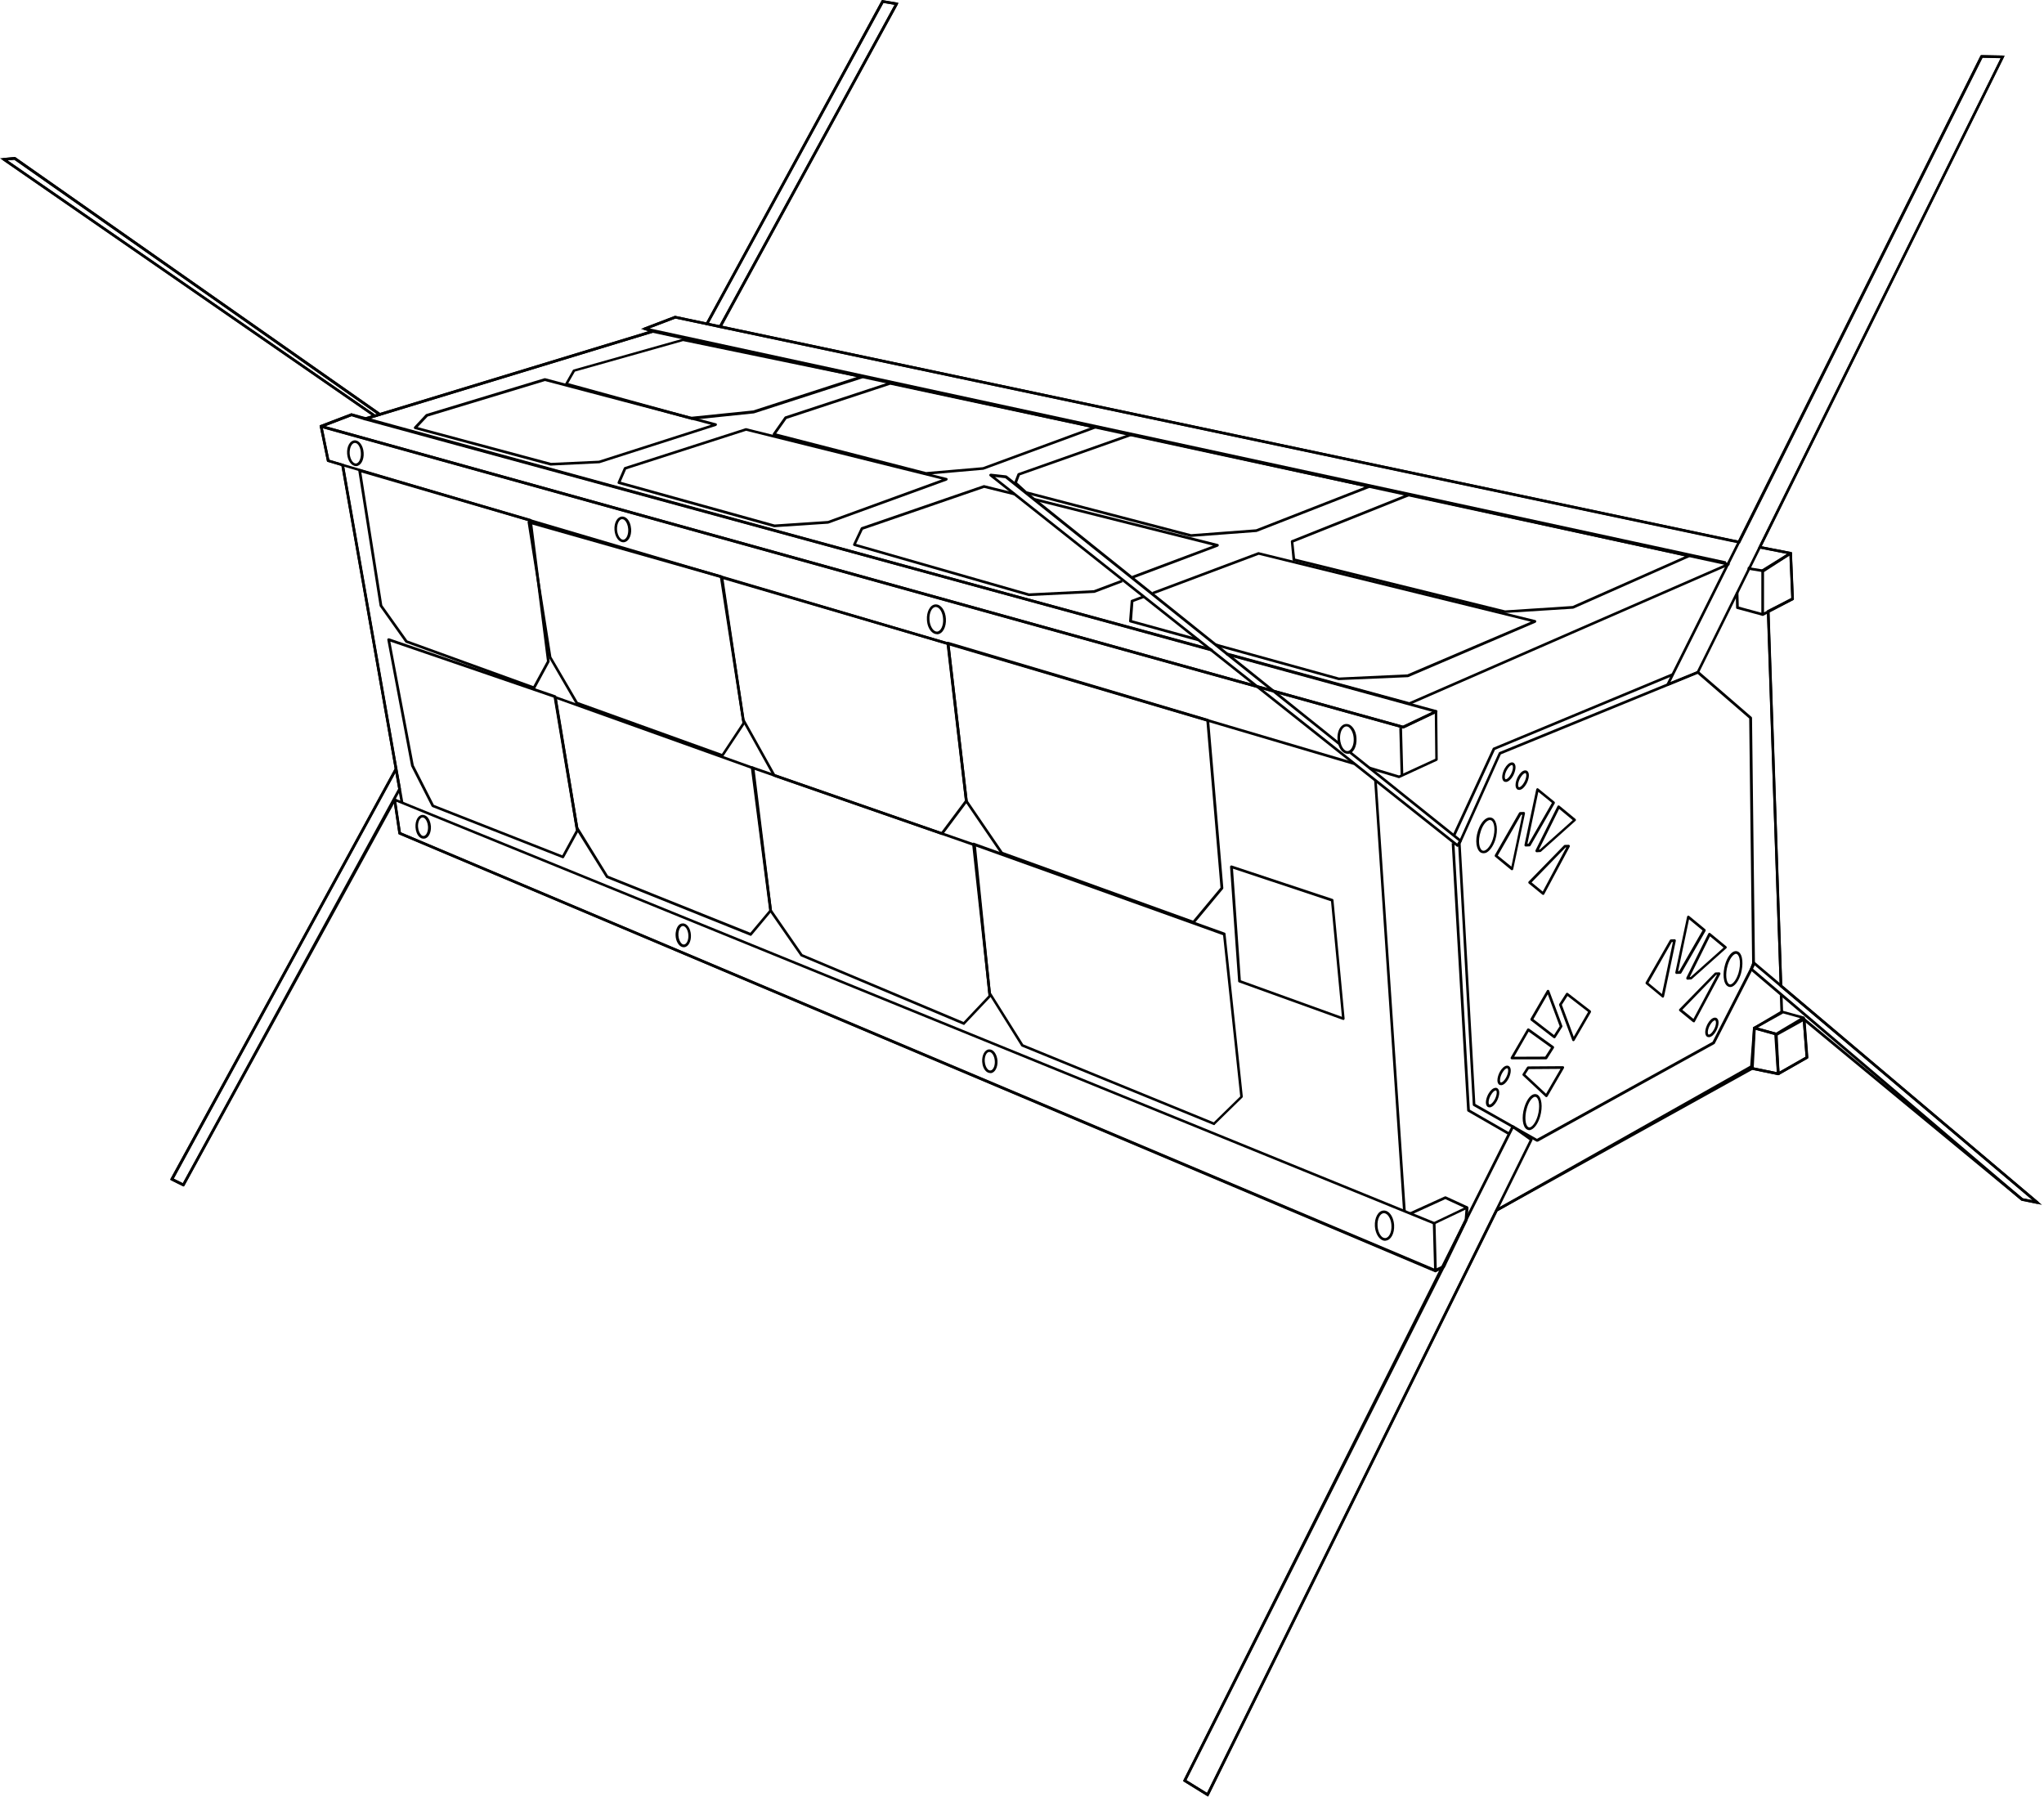 <svg width="248" height="218" viewBox="0 0 248 218" fill="none" xmlns="http://www.w3.org/2000/svg">
<path d="M83.816 50.902C83.802 50.902 83.787 50.902 83.772 50.902L68.668 46.754C68.623 46.74 68.578 46.71 68.564 46.665C68.549 46.621 68.549 46.561 68.578 46.532L69.5 44.911C69.515 44.881 69.559 44.852 69.589 44.837L82.82 41.105C82.85 41.105 82.865 41.09 82.895 41.105L104.599 45.595C104.674 45.61 104.718 45.669 104.733 45.743C104.733 45.818 104.689 45.877 104.629 45.907L91.472 50.159L83.846 50.947C83.816 50.887 83.816 50.902 83.816 50.902ZM68.95 46.487L83.831 50.575L91.398 49.802L103.945 45.743L82.88 41.388L69.753 45.089L68.95 46.487Z" fill="black"/>
<path d="M171.008 85.526C170.993 85.526 170.978 85.526 170.963 85.526L148.738 79.476L148.827 79.163L170.993 85.199L209.199 68.519L79.178 40.377L44.837 50.828L146.954 78.658L146.865 78.97L44.227 50.992C44.153 50.977 44.108 50.917 44.108 50.843C44.108 50.769 44.153 50.709 44.227 50.68L79.134 40.05C79.163 40.035 79.193 40.035 79.208 40.05L209.749 68.311C209.824 68.326 209.868 68.385 209.868 68.445C209.868 68.519 209.838 68.579 209.779 68.608L171.067 85.511C171.052 85.526 171.022 85.526 171.008 85.526Z" fill="black"/>
<path d="M170.249 88.38C170.234 88.38 170.22 88.38 170.205 88.38L38.92 51.883C38.861 51.868 38.801 51.809 38.801 51.734C38.801 51.66 38.846 51.601 38.905 51.571L42.592 50.159C42.622 50.144 42.651 50.144 42.696 50.159L147.043 78.717C147.132 78.747 147.177 78.836 147.162 78.91C147.132 78.999 147.058 79.059 146.969 79.029L146.894 79.014L42.666 50.486L39.485 51.705L170.234 88.053L173.788 86.373L149.422 79.698L149.511 79.386L174.293 86.165C174.352 86.18 174.412 86.239 174.412 86.299C174.412 86.358 174.382 86.433 174.323 86.462L170.324 88.365C170.294 88.38 170.279 88.38 170.249 88.38Z" fill="black"/>
<path d="M213.941 69.426C213.927 69.426 213.927 69.426 213.912 69.426L212.47 69.188L212.009 69.084L212.083 68.772L212.529 68.876L213.897 69.099L216.826 67.211L213.481 66.557L213.54 66.245L217.286 66.973C217.346 66.988 217.405 67.032 217.42 67.107C217.435 67.181 217.405 67.241 217.346 67.27L214.031 69.411C214.001 69.411 213.971 69.426 213.941 69.426ZM209.363 68.445L78.197 40.05C78.123 40.035 78.078 39.976 78.078 39.901C78.078 39.827 78.108 39.768 78.182 39.738L81.869 38.326C81.899 38.311 81.928 38.311 81.958 38.326L210.106 65.442L211.028 65.62L210.968 65.932L210.046 65.754L81.943 38.653L78.806 39.842L209.437 68.118L209.363 68.445Z" fill="black"/>
<path d="M169.759 94.416C169.744 94.416 169.729 94.416 169.714 94.416L166.339 93.405V93.42L166.131 93.346C166.057 93.316 166.012 93.227 166.042 93.138C166.072 93.048 166.161 93.019 166.235 93.034L169.744 94.089L174.144 92.067L174.085 86.596L170.323 88.38C170.294 88.395 170.249 88.395 170.205 88.395L39.173 51.973L39.961 55.793L164.332 92.498L164.243 92.811L39.782 56.046C39.723 56.031 39.678 55.987 39.663 55.927L38.801 51.765C38.786 51.705 38.801 51.66 38.846 51.616C38.89 51.571 38.95 51.571 38.994 51.571L170.219 88.053L174.159 86.18C174.204 86.15 174.263 86.165 174.308 86.195C174.352 86.225 174.382 86.269 174.382 86.329L174.441 92.156C174.441 92.216 174.412 92.275 174.352 92.305L169.803 94.401C169.803 94.401 169.773 94.416 169.759 94.416Z" fill="black"/>
<path d="M170.105 88.304L169.778 88.313L169.939 94.094L170.265 94.085L170.105 88.304Z" fill="black"/>
<path d="M213.867 74.733C213.837 74.733 213.808 74.718 213.778 74.703C213.733 74.674 213.704 74.629 213.704 74.57V69.218C213.704 69.158 213.733 69.114 213.778 69.084L217.167 66.988C217.212 66.958 217.272 66.958 217.331 66.988C217.376 67.017 217.42 67.062 217.42 67.121L217.658 72.667C217.658 72.726 217.628 72.785 217.569 72.815L213.941 74.718C213.927 74.718 213.897 74.733 213.867 74.733ZM214.031 69.307V74.302L217.331 72.562L217.108 67.404L214.031 69.307Z" fill="black"/>
<path d="M213.823 74.718L210.76 73.886C210.686 73.871 210.641 73.811 210.641 73.737L210.597 71.894L210.924 71.879L210.968 73.603L213.912 74.406L213.823 74.718Z" fill="black"/>
<path d="M174.144 154.312C174.13 154.312 174.1 154.312 174.085 154.297L48.435 101.254C48.39 101.24 48.345 101.18 48.345 101.135L47.736 97.062C47.721 97.003 47.751 96.943 47.795 96.913C47.84 96.884 47.899 96.869 47.959 96.898L174.011 148.262L177.935 146.389C177.995 146.359 178.054 146.374 178.099 146.403C178.143 146.433 178.173 146.493 178.173 146.552L178.069 148.039C178.069 148.054 178.069 148.083 178.054 148.098L175.304 153.792C175.289 153.822 175.259 153.851 175.23 153.866L174.248 154.312C174.189 154.312 174.159 154.312 174.144 154.312ZM48.628 100.987L174.13 153.97L174.992 153.569L177.712 147.95L177.802 146.775L174.055 148.559C174.011 148.574 173.966 148.574 173.921 148.559L48.063 97.27L48.628 100.987Z" fill="black"/>
<path d="M174.171 148.412L173.844 148.421L174.003 154.202L174.33 154.193L174.171 148.412Z" fill="black"/>
<path d="M171.186 147.4L171.052 147.103L175.304 145.17C175.348 145.155 175.393 145.155 175.438 145.17L178.054 146.374L177.92 146.672L175.363 145.497L171.186 147.4Z" fill="black"/>
<path d="M64.787 83.623C64.773 83.623 64.758 83.623 64.728 83.609L49.252 77.989C49.222 77.974 49.193 77.959 49.178 77.93L46.086 73.574C46.071 73.559 46.056 73.529 46.056 73.499L43.469 57.102C43.454 57.042 43.484 56.998 43.529 56.953C43.573 56.909 43.633 56.909 43.677 56.923L64.401 62.974C64.46 62.989 64.505 63.048 64.52 63.108L66.69 80.219C66.69 80.249 66.69 80.278 66.676 80.323L64.936 83.534C64.906 83.579 64.847 83.623 64.787 83.623ZM49.416 77.707L64.713 83.252L66.363 80.219L64.223 63.271L43.841 57.325L46.383 73.44L49.416 77.707Z" fill="black"/>
<path d="M87.652 91.829C87.637 91.829 87.622 91.829 87.593 91.815L69.931 85.452C69.901 85.437 69.872 85.407 69.842 85.377L66.616 79.832C66.601 79.817 66.601 79.803 66.601 79.773L64.014 63.375C64 63.316 64.029 63.271 64.059 63.227C64.089 63.182 64.163 63.182 64.208 63.197L87.548 69.812C87.607 69.827 87.652 69.872 87.667 69.946L90.402 87.712C90.402 87.756 90.402 87.786 90.373 87.83L87.771 91.755C87.756 91.8 87.697 91.829 87.652 91.829ZM70.095 85.169L87.593 91.473L90.075 87.712L87.355 70.11L64.356 63.583L66.898 79.698L70.095 85.169Z" fill="black"/>
<path d="M114.292 101.314C114.277 101.314 114.263 101.314 114.233 101.299L93.881 94.237C93.851 94.222 93.806 94.193 93.792 94.163L90.03 87.399C90.016 87.384 90.016 87.369 90.016 87.339L87.444 70.094C87.429 70.035 87.459 69.99 87.503 69.946C87.548 69.916 87.607 69.901 87.652 69.916L115.065 77.944C115.125 77.959 115.169 78.018 115.184 78.078L117.414 97.166C117.414 97.211 117.414 97.255 117.384 97.285L114.411 101.254C114.381 101.299 114.337 101.314 114.292 101.314ZM94.044 93.955L114.218 100.957L117.072 97.136L114.857 78.211L87.786 70.288L90.313 87.265L94.044 93.955Z" fill="black"/>
<path d="M144.813 112.063C144.798 112.063 144.783 112.063 144.754 112.048L121.488 103.649C121.458 103.634 121.428 103.619 121.414 103.589L117.117 97.286C117.102 97.271 117.087 97.241 117.087 97.212L114.872 78.064C114.872 78.004 114.887 77.96 114.932 77.915C114.976 77.885 115.036 77.87 115.08 77.885L146.582 87.236C146.642 87.251 146.686 87.311 146.701 87.37L148.426 107.737C148.426 107.781 148.411 107.826 148.396 107.856L144.947 112.003C144.902 112.033 144.858 112.063 144.813 112.063ZM121.651 103.366L144.754 111.706L148.084 107.707L146.374 87.519L115.214 78.272L117.4 97.137L121.651 103.366Z" fill="black"/>
<path d="M68.296 104.139C68.281 104.139 68.251 104.139 68.237 104.124L52.463 97.924C52.434 97.91 52.404 97.88 52.374 97.85L49.892 92.974C49.892 92.959 49.877 92.944 49.877 92.929L46.992 77.632C46.978 77.573 47.007 77.513 47.052 77.483C47.097 77.454 47.156 77.439 47.215 77.454L67.389 84.366C67.449 84.381 67.478 84.441 67.493 84.485L70.214 100.734C70.214 100.764 70.214 100.809 70.199 100.838L68.43 104.064C68.4 104.109 68.341 104.139 68.296 104.139ZM52.642 97.657L68.222 103.782L69.872 100.749L67.181 84.649L47.364 77.855L50.204 92.855L52.642 97.657Z" fill="black"/>
<path d="M91.086 113.549C91.071 113.549 91.041 113.549 91.027 113.534L73.603 106.532C73.574 106.517 73.544 106.502 73.529 106.472L69.857 100.57C69.842 100.556 69.842 100.526 69.842 100.511L67.226 84.649C67.211 84.589 67.24 84.53 67.285 84.5C67.33 84.47 67.389 84.455 67.449 84.47L91.428 93.048C91.487 93.063 91.532 93.122 91.532 93.182L93.658 110.457C93.658 110.501 93.658 110.546 93.628 110.575L91.205 113.474C91.175 113.519 91.131 113.549 91.086 113.549ZM73.767 106.249L91.041 113.177L93.346 110.427L91.205 93.301L67.582 84.842L70.154 100.392L73.767 106.249Z" fill="black"/>
<path d="M116.954 124.356C116.939 124.356 116.909 124.356 116.894 124.341L97.196 116.046C97.166 116.031 97.137 116.016 97.122 115.986L93.361 110.56C93.346 110.545 93.331 110.516 93.331 110.486L91.101 93.167C91.101 93.107 91.116 93.063 91.16 93.018C91.205 92.988 91.264 92.973 91.309 92.988L118.291 102.369C118.351 102.384 118.396 102.443 118.396 102.503L120.254 120.833C120.254 120.878 120.239 120.922 120.209 120.952L117.058 124.282C117.043 124.341 116.998 124.356 116.954 124.356ZM97.36 115.778L116.909 123.999L119.927 120.803L118.083 102.637L91.443 93.375L93.658 110.426L97.36 115.778Z" fill="black"/>
<path d="M147.31 136.517C147.296 136.517 147.266 136.517 147.251 136.503L123.985 126.988C123.955 126.973 123.926 126.958 123.911 126.929L119.942 120.581C119.927 120.566 119.927 120.536 119.912 120.506L117.949 102.429C117.949 102.369 117.964 102.325 118.009 102.28C118.054 102.25 118.113 102.236 118.158 102.25L148.589 113.162C148.648 113.177 148.693 113.237 148.693 113.296L150.789 133.039C150.789 133.083 150.774 133.143 150.745 133.172L147.4 136.443C147.4 136.503 147.355 136.517 147.31 136.517ZM124.149 126.72L147.266 136.175L150.477 133.039L148.396 113.475L118.306 102.682L120.224 120.462L124.149 126.72Z" fill="black"/>
<path d="M162.995 123.763C162.98 123.763 162.965 123.763 162.935 123.748L150.328 119.199C150.269 119.184 150.224 119.124 150.224 119.065L149.243 105.18C149.243 105.12 149.258 105.076 149.303 105.046C149.347 105.016 149.407 105.001 149.451 105.016L161.686 109.075C161.746 109.089 161.79 109.149 161.79 109.208L163.143 123.584C163.143 123.644 163.128 123.688 163.084 123.718C163.054 123.763 163.024 123.763 162.995 123.763ZM150.551 118.946L162.816 123.376L161.493 109.357L149.6 105.403L150.551 118.946Z" fill="black"/>
<path d="M186.483 138.525C186.454 138.525 186.424 138.525 186.409 138.51L178.768 134.184C178.723 134.154 178.693 134.109 178.693 134.05L176.909 102.355C176.909 102.325 176.909 102.31 176.924 102.281L181.845 91.339C181.86 91.294 181.89 91.265 181.934 91.25L205.958 81.423C206.018 81.394 206.077 81.408 206.122 81.453L212.514 86.983C212.544 87.013 212.574 87.058 212.574 87.102L212.931 117.043C212.931 117.073 212.931 117.088 212.916 117.117L208.069 126.602C208.054 126.632 208.04 126.661 208.01 126.676L186.587 138.525C186.543 138.525 186.513 138.525 186.483 138.525ZM179.006 133.946L186.483 138.183L207.787 126.409L212.589 116.998L212.232 87.177L205.973 81.765L182.098 91.532L177.222 102.37L179.006 133.946Z" fill="black"/>
<path d="M215.755 130.452C215.725 130.452 215.696 130.452 215.681 130.437C215.636 130.408 215.606 130.363 215.592 130.304L215.279 125.591C215.279 125.531 215.309 125.472 215.369 125.442L218.818 123.539C218.862 123.51 218.922 123.51 218.966 123.539C219.011 123.569 219.041 123.614 219.055 123.673L219.412 128.297C219.412 128.356 219.383 128.416 219.338 128.445L215.859 130.423C215.815 130.452 215.785 130.452 215.755 130.452ZM215.606 125.68L215.904 130.021L219.07 128.222L218.743 123.941L215.606 125.68Z" fill="black"/>
<path d="M170.235 146.969L166.726 94.699L167.038 94.669L170.562 146.954L170.235 146.969Z" fill="black"/>
<path d="M181.681 146.984L181.518 146.701L212.351 129.308L212.693 124.729C212.693 124.669 212.722 124.625 212.782 124.595L216.023 122.796L215.948 120.76L216.275 120.745L216.35 122.871C216.35 122.93 216.32 122.99 216.261 123.019L213.005 124.818L212.663 129.397C212.663 129.456 212.633 129.501 212.589 129.531L181.681 146.984ZM215.934 119.645L214.373 74.183L214.7 74.168L216.246 119.63L215.934 119.645Z" fill="black"/>
<path d="M215.755 130.452C215.74 130.452 215.74 130.452 215.726 130.452L212.574 129.798C212.5 129.783 212.44 129.708 212.44 129.634L212.693 124.728C212.693 124.684 212.723 124.639 212.752 124.609C212.797 124.58 212.841 124.58 212.886 124.58L215.562 125.323C215.621 125.338 215.681 125.397 215.681 125.472L215.919 130.303C215.919 130.348 215.904 130.407 215.859 130.437C215.83 130.452 215.8 130.452 215.755 130.452ZM212.782 129.515L215.592 130.095L215.369 125.591L213.02 124.936L212.782 129.515Z" fill="black"/>
<path d="M215.517 125.636C215.502 125.636 215.488 125.636 215.473 125.636L212.826 124.907C212.767 124.893 212.722 124.833 212.708 124.774C212.693 124.714 212.722 124.655 212.782 124.61L216.112 122.633C216.157 122.618 216.201 122.603 216.231 122.618L218.877 123.346C218.937 123.361 218.981 123.421 218.996 123.48C219.011 123.54 218.981 123.599 218.922 123.644L215.592 125.621C215.577 125.621 215.547 125.636 215.517 125.636ZM213.272 124.684L215.488 125.294L218.431 123.54L216.216 122.93L213.272 124.684Z" fill="black"/>
<path d="M48.613 97.42L41.418 56.448L41.73 56.389L48.94 97.375L48.613 97.42Z" fill="black"/>
<path d="M112.345 57.607C112.33 57.607 112.315 57.607 112.3 57.607L93.866 52.849C93.822 52.835 93.777 52.805 93.762 52.745C93.747 52.686 93.747 52.641 93.777 52.597L95.189 50.59C95.204 50.56 95.234 50.545 95.264 50.53L107.959 46.353C107.989 46.338 108.019 46.338 108.049 46.353L132.905 51.675C132.979 51.69 133.024 51.749 133.039 51.824C133.054 51.898 132.994 51.958 132.935 51.987L119.362 56.982C119.347 56.982 119.332 56.982 119.317 56.997L112.345 57.607C112.36 57.607 112.345 57.607 112.345 57.607ZM94.178 52.597L112.36 57.28L119.258 56.685L132.296 51.883L108.019 46.68L95.427 50.828L94.178 52.597Z" fill="black"/>
<path d="M66.839 56.492C66.824 56.492 66.809 56.492 66.794 56.492L50.337 52.062C50.278 52.047 50.233 52.003 50.218 51.943C50.204 51.884 50.218 51.824 50.248 51.794L51.66 50.278C51.675 50.263 51.705 50.248 51.735 50.233L66.066 45.893C66.096 45.893 66.126 45.893 66.155 45.893L86.864 51.363C86.938 51.378 86.983 51.438 86.983 51.512C86.983 51.586 86.938 51.646 86.879 51.676L72.726 56.21C72.711 56.21 72.696 56.21 72.681 56.21L66.839 56.492ZM50.679 51.824L66.854 56.165L72.667 55.898L86.269 51.542L66.126 46.234L51.883 50.546L50.679 51.824Z" fill="black"/>
<path d="M93.97 63.97C93.955 63.97 93.94 63.97 93.925 63.97L75.045 58.722C75.001 58.707 74.956 58.678 74.941 58.633C74.926 58.588 74.926 58.544 74.941 58.499L75.699 56.76C75.714 56.715 75.759 56.685 75.803 56.671L90.462 51.958C90.491 51.943 90.521 51.943 90.551 51.958L114.857 57.994C114.932 58.008 114.976 58.068 114.976 58.142C114.976 58.217 114.932 58.276 114.872 58.306L100.526 63.524C100.511 63.524 100.496 63.539 100.482 63.539L93.97 63.97C93.985 63.97 93.97 63.97 93.97 63.97ZM75.313 58.455L93.985 63.643L100.452 63.212L114.278 58.172L90.521 52.27L75.967 56.953L75.313 58.455Z" fill="black"/>
<path d="M144.501 65.144C144.486 65.144 144.471 65.144 144.456 65.144L124.446 59.911C124.416 59.911 124.402 59.896 124.387 59.881L123.093 58.722C123.049 58.677 123.034 58.603 123.049 58.543L123.45 57.503C123.465 57.458 123.51 57.428 123.539 57.413L137.216 52.582C137.246 52.567 137.276 52.567 137.305 52.582L166.146 58.885C166.221 58.9 166.265 58.96 166.265 59.034C166.265 59.108 166.235 59.168 166.161 59.197L152.499 64.534C152.484 64.534 152.469 64.549 152.454 64.549L144.501 65.144C144.501 65.129 144.501 65.144 144.501 65.144ZM124.565 59.614L144.516 64.817L152.41 64.222L165.566 59.078L137.291 52.894L123.733 57.681L123.405 58.543L124.565 59.614Z" fill="black"/>
<path d="M124.848 72.325C124.833 72.325 124.818 72.325 124.803 72.325L103.618 66.244C103.574 66.229 103.529 66.2 103.514 66.155C103.499 66.11 103.499 66.066 103.514 66.021L104.436 64.059C104.451 64.014 104.496 63.984 104.525 63.97L119.347 58.87C119.377 58.856 119.406 58.856 119.436 58.87L123.138 59.792L123.064 60.104L119.406 59.198L104.689 64.267L103.871 65.992L124.848 71.998L132.727 71.611L136.086 70.347L136.205 70.645L132.831 71.923C132.816 71.923 132.801 71.938 132.786 71.938L124.848 72.325ZM137.499 70.184L137.38 69.872L147.177 66.2L125.472 60.744L125.546 60.431L147.757 66.006C147.831 66.021 147.875 66.081 147.875 66.155C147.875 66.229 147.831 66.289 147.771 66.319L137.499 70.184Z" fill="black"/>
<path d="M182.603 74.377C182.588 74.377 182.573 74.377 182.559 74.377L156.944 68.058C156.884 68.044 156.825 67.984 156.825 67.925L156.617 65.71C156.617 65.635 156.647 65.576 156.721 65.546L170.948 59.867C170.978 59.852 171.007 59.852 171.037 59.867L204.962 67.3C205.036 67.315 205.081 67.375 205.081 67.434C205.081 67.508 205.051 67.568 204.992 67.598L190.913 73.841C190.899 73.841 190.884 73.856 190.854 73.856L182.603 74.377C182.618 74.377 182.603 74.377 182.603 74.377ZM157.137 67.776L182.618 74.064L190.809 73.529L204.412 67.508L171.007 60.194L156.929 65.814L157.137 67.776Z" fill="black"/>
<path d="M162.444 82.523C162.43 82.523 162.415 82.523 162.4 82.523L147.415 78.376L147.504 78.063L148.173 78.257L162.459 82.211L170.77 81.825L185.74 75.432L152.722 67.315L139.937 72.117L139.818 71.82L152.648 67.003C152.677 66.988 152.707 66.988 152.737 67.003L186.275 75.239C186.335 75.254 186.394 75.313 186.394 75.388C186.394 75.462 186.364 75.521 186.305 75.551L170.874 82.152C170.859 82.152 170.844 82.166 170.814 82.166L162.444 82.523ZM145.333 77.796L137.112 75.521C137.038 75.506 136.993 75.432 136.993 75.358L137.187 72.92C137.187 72.86 137.231 72.801 137.291 72.786L138.748 72.236L138.866 72.533L137.514 73.039L137.35 75.254L145.452 77.484L145.333 77.796Z" fill="black"/>
<path d="M43.187 56.552C42.637 56.552 42.176 55.898 42.116 55.05C42.057 54.173 42.458 53.459 43.023 53.43C43.573 53.4 44.064 54.054 44.123 54.931C44.183 55.808 43.781 56.522 43.216 56.566C43.202 56.552 43.187 56.552 43.187 56.552ZM43.068 53.742C43.053 53.742 43.053 53.742 43.038 53.742C42.666 53.772 42.399 54.351 42.428 55.035C42.473 55.689 42.815 56.239 43.172 56.239H43.187C43.558 56.21 43.826 55.63 43.781 54.946C43.752 54.277 43.425 53.742 43.068 53.742Z" fill="black"/>
<path d="M75.625 65.798C75.075 65.798 74.614 65.144 74.555 64.297C74.495 63.419 74.897 62.706 75.462 62.676C75.64 62.661 75.848 62.736 76.027 62.884C76.339 63.152 76.532 63.628 76.577 64.178C76.636 65.055 76.235 65.768 75.67 65.798C75.655 65.798 75.64 65.798 75.625 65.798ZM75.477 62.988C75.105 63.018 74.837 63.598 74.867 64.282C74.912 64.936 75.254 65.486 75.61 65.486H75.625C75.997 65.456 76.264 64.876 76.22 64.193C76.19 63.747 76.027 63.33 75.789 63.122C75.7 63.033 75.595 63.003 75.477 62.988Z" fill="black"/>
<path d="M113.668 76.948C113.46 76.948 113.267 76.859 113.088 76.711C112.731 76.398 112.494 75.848 112.464 75.209C112.434 74.733 112.523 74.287 112.702 73.945C112.895 73.574 113.177 73.351 113.505 73.336C113.519 73.336 113.534 73.336 113.549 73.336C114.174 73.336 114.709 74.079 114.768 75.075C114.828 76.086 114.382 76.919 113.728 76.963C113.698 76.948 113.683 76.948 113.668 76.948ZM113.534 73.648C113.519 73.648 113.519 73.648 113.505 73.648C113.296 73.663 113.103 73.826 112.969 74.094C112.821 74.391 112.746 74.778 112.776 75.194C112.806 75.729 113.014 76.22 113.296 76.473C113.43 76.592 113.564 76.636 113.698 76.636C114.144 76.606 114.486 75.908 114.426 75.09C114.382 74.287 113.98 73.648 113.534 73.648Z" fill="black"/>
<path d="M163.5 91.458C162.876 91.458 162.34 90.714 162.281 89.718C162.236 89.094 162.4 88.499 162.712 88.157C162.89 87.964 163.099 87.845 163.322 87.845C163.545 87.83 163.768 87.905 163.961 88.083C164.318 88.395 164.555 88.945 164.585 89.585C164.645 90.595 164.199 91.428 163.545 91.472C163.545 91.458 163.515 91.458 163.5 91.458ZM163.366 88.142C163.351 88.142 163.336 88.142 163.336 88.142C163.158 88.157 163.039 88.261 162.95 88.351C162.697 88.633 162.563 89.138 162.593 89.689C162.653 90.491 163.069 91.175 163.515 91.131C163.961 91.101 164.303 90.387 164.243 89.585C164.214 89.049 164.005 88.559 163.723 88.306C163.663 88.232 163.53 88.142 163.366 88.142Z" fill="black"/>
<path d="M51.378 101.76C51.215 101.76 51.051 101.7 50.902 101.566C50.62 101.314 50.441 100.868 50.412 100.377C50.367 99.574 50.724 98.905 51.244 98.876C51.244 98.89 51.274 98.876 51.289 98.876C51.452 98.876 51.631 98.95 51.779 99.069C52.062 99.322 52.24 99.753 52.285 100.258C52.33 101.061 51.973 101.73 51.452 101.76C51.408 101.76 51.393 101.76 51.378 101.76ZM51.259 99.188C50.932 99.217 50.679 99.738 50.724 100.347C50.754 100.749 50.902 101.12 51.11 101.314C51.2 101.403 51.289 101.433 51.393 101.433C51.72 101.418 51.973 100.882 51.928 100.273C51.898 99.871 51.75 99.5 51.542 99.307C51.452 99.232 51.363 99.188 51.259 99.188Z" fill="black"/>
<path d="M82.954 114.932C82.791 114.932 82.627 114.872 82.478 114.738C82.196 114.486 82.003 114.055 81.973 113.549C81.943 113.059 82.077 112.583 82.315 112.3C82.449 112.137 82.627 112.048 82.805 112.048C83.058 112.018 83.326 112.167 83.519 112.449C83.698 112.702 83.802 113.059 83.831 113.43C83.876 114.233 83.519 114.902 82.999 114.932C82.984 114.932 82.969 114.932 82.954 114.932ZM82.865 112.36H82.85C82.746 112.36 82.657 112.419 82.582 112.509C82.389 112.717 82.285 113.118 82.315 113.519C82.345 113.921 82.493 114.293 82.701 114.486C82.791 114.575 82.895 114.605 82.984 114.605C83.311 114.575 83.564 114.055 83.519 113.445C83.504 113.133 83.4 112.836 83.266 112.627C83.192 112.538 83.058 112.36 82.865 112.36Z" fill="black"/>
<path d="M120.15 130.199C119.971 130.199 119.808 130.125 119.659 130.006C119.377 129.753 119.198 129.322 119.169 128.832C119.124 128.029 119.481 127.36 120.001 127.33C120.016 127.33 120.031 127.33 120.046 127.33C120.551 127.33 120.967 127.925 121.027 128.713C121.071 129.515 120.715 130.184 120.194 130.214C120.179 130.199 120.165 130.199 120.15 130.199ZM120.016 127.642C119.689 127.657 119.436 128.192 119.481 128.802C119.51 129.203 119.659 129.575 119.867 129.768C119.927 129.828 120.031 129.887 120.165 129.887C120.492 129.872 120.744 129.337 120.7 128.728C120.655 128.133 120.358 127.642 120.031 127.642C120.031 127.642 120.031 127.642 120.016 127.642Z" fill="black"/>
<path d="M168.049 150.552C167.841 150.552 167.633 150.462 167.454 150.299C167.098 149.987 166.86 149.422 166.815 148.782C166.756 147.757 167.217 146.909 167.871 146.88C168.094 146.865 168.317 146.954 168.51 147.117C168.867 147.43 169.105 147.995 169.149 148.634C169.209 149.66 168.763 150.492 168.109 150.537C168.094 150.552 168.079 150.552 168.049 150.552ZM167.915 147.207C167.9 147.207 167.9 147.207 167.886 147.207C167.425 147.236 167.083 147.95 167.142 148.768C167.172 149.303 167.38 149.808 167.663 150.061C167.752 150.15 167.9 150.224 168.079 150.224C168.54 150.195 168.882 149.481 168.822 148.663C168.792 148.113 168.584 147.623 168.302 147.37C168.213 147.296 168.079 147.207 167.915 147.207Z" fill="black"/>
<path d="M87.384 39.797C87.37 39.797 87.355 39.797 87.355 39.797L85.749 39.455C85.704 39.44 85.66 39.41 85.63 39.366C85.6 39.321 85.615 39.262 85.63 39.217L106.949 0.104C106.978 0.044 107.038 -0 107.112 0.029L108.807 0.312C108.851 0.327 108.896 0.357 108.926 0.401C108.955 0.446 108.941 0.505 108.926 0.55L87.518 39.723C87.489 39.767 87.444 39.797 87.384 39.797ZM86.017 39.187L87.295 39.455L108.539 0.58L107.186 0.357L86.017 39.187Z" fill="black"/>
<path d="M202.346 83.237C202.301 83.237 202.256 83.222 202.227 83.177C202.182 83.133 202.167 83.058 202.197 82.999L240.285 6.779C240.314 6.72 240.374 6.69 240.433 6.69L242.99 6.735C243.05 6.735 243.094 6.764 243.124 6.809C243.154 6.853 243.154 6.913 243.124 6.958L206.137 81.631C206.122 81.661 206.092 81.691 206.047 81.706L202.39 83.207C202.39 83.222 202.361 83.237 202.346 83.237ZM240.522 7.002L202.673 82.761L205.884 81.453L242.737 7.062L240.522 7.002Z" fill="black"/>
<path d="M146.523 217.925C146.493 217.925 146.463 217.911 146.433 217.896L143.668 216.186C143.594 216.141 143.579 216.052 143.609 215.978L183.406 136.621C183.421 136.577 183.465 136.547 183.51 136.532C183.555 136.517 183.599 136.532 183.644 136.562L185.889 138.153C185.948 138.197 185.978 138.286 185.933 138.361L146.656 217.836C146.642 217.881 146.597 217.911 146.552 217.925C146.552 217.925 146.538 217.925 146.523 217.925ZM143.951 215.993L146.448 217.539L185.591 138.346L183.614 136.948L143.951 215.993Z" fill="black"/>
<path d="M22.24 143.936C22.21 143.936 22.195 143.936 22.166 143.921L20.768 143.223C20.724 143.208 20.694 143.163 20.694 143.133C20.694 143.104 20.679 143.044 20.709 143.015L47.914 93.242C47.944 93.183 48.003 93.138 48.078 93.168C48.152 93.183 48.197 93.227 48.212 93.302L48.643 95.71C48.643 95.74 48.643 95.784 48.628 95.814L22.389 143.847C22.359 143.906 22.299 143.936 22.24 143.936ZM21.08 143.015L22.18 143.565L48.316 95.695L47.974 93.792L21.08 143.015Z" fill="black"/>
<path d="M45.476 50.619C45.446 50.619 45.417 50.605 45.387 50.59L0.372 19.459C0.312 19.415 0.297 19.355 0.312 19.281C0.327 19.207 0.372 19.177 0.446 19.177L1.769 19.058C1.814 19.058 1.843 19.058 1.873 19.088L46.16 50.158C46.205 50.188 46.234 50.263 46.219 50.322C46.205 50.382 46.16 50.426 46.115 50.456L45.521 50.634C45.506 50.619 45.491 50.619 45.476 50.619ZM0.922 19.459L45.506 50.292L45.714 50.233L1.739 19.385L0.922 19.459Z" fill="black"/>
<path d="M247.197 146.077C247.183 146.077 247.183 146.077 247.168 146.077L245.324 145.705C245.294 145.705 245.28 145.69 245.25 145.675L212.38 117.712C212.336 117.667 212.306 117.593 212.336 117.533L212.618 116.76C212.633 116.716 212.678 116.671 212.722 116.656C212.782 116.641 212.826 116.656 212.871 116.686L247.301 145.794C247.361 145.839 247.376 145.913 247.346 145.988C247.301 146.047 247.257 146.077 247.197 146.077ZM245.413 145.393L246.603 145.631L212.826 117.072L212.663 117.518L245.413 145.393Z" fill="black"/>
<path d="M176.865 102.757C176.835 102.757 176.79 102.742 176.761 102.727L120.09 57.771C120.031 57.726 120.016 57.652 120.046 57.578C120.075 57.518 120.15 57.489 120.209 57.474L122.067 57.682C122.097 57.682 122.127 57.697 122.157 57.712L162.697 90.209L162.504 90.462L121.978 58.024L120.729 57.875L176.805 102.355L176.984 102.058L163.723 91.428L163.916 91.176L177.296 101.894C177.355 101.939 177.37 102.028 177.326 102.102L176.969 102.682C176.939 102.727 176.909 102.742 176.865 102.757C176.865 102.757 176.88 102.757 176.865 102.757Z" fill="black"/>
<path d="M179.987 103.529C179.883 103.529 179.779 103.499 179.675 103.455C179.11 103.142 178.946 101.983 179.318 100.823C179.571 100.035 180.002 99.426 180.463 99.247C180.671 99.158 180.879 99.173 181.072 99.262C181.637 99.575 181.786 100.734 181.429 101.894C181.176 102.682 180.73 103.291 180.284 103.484C180.165 103.514 180.076 103.529 179.987 103.529ZM180.76 99.5C180.7 99.5 180.656 99.515 180.596 99.545C180.225 99.693 179.853 100.229 179.645 100.927C179.288 102.027 179.467 102.979 179.838 103.187C179.927 103.232 180.046 103.246 180.165 103.187C180.522 103.038 180.909 102.503 181.132 101.804C181.473 100.704 181.31 99.753 180.938 99.545C180.864 99.515 180.804 99.5 180.76 99.5Z" fill="black"/>
<path d="M209.928 119.763C209.824 119.763 209.719 119.733 209.63 119.674C209.05 119.332 209.006 118.068 209.303 117.043C209.541 116.225 209.957 115.615 210.374 115.452C210.567 115.378 210.745 115.392 210.909 115.482C211.489 115.824 211.518 117.087 211.236 118.113C210.998 118.931 210.582 119.54 210.165 119.719C210.091 119.748 210.002 119.763 209.928 119.763ZM210.626 115.734C210.582 115.734 210.552 115.749 210.507 115.764C210.24 115.868 209.853 116.344 209.615 117.147C209.303 118.232 209.452 119.213 209.794 119.406C209.868 119.451 209.957 119.466 210.047 119.421C210.314 119.317 210.701 118.841 210.938 118.039C211.251 116.953 211.102 115.972 210.76 115.779C210.716 115.734 210.671 115.734 210.626 115.734Z" fill="black"/>
<path d="M185.547 137.127C185.443 137.127 185.339 137.097 185.249 137.037C184.729 136.725 184.595 135.566 184.937 134.406C185.175 133.588 185.576 132.979 186.008 132.801C186.201 132.726 186.379 132.741 186.543 132.83C187.063 133.142 187.197 134.302 186.87 135.462C186.632 136.279 186.216 136.889 185.785 137.067C185.71 137.112 185.621 137.127 185.547 137.127ZM186.245 133.083C186.201 133.083 186.171 133.098 186.127 133.113C185.859 133.217 185.472 133.693 185.249 134.495C184.937 135.581 185.086 136.562 185.428 136.755C185.502 136.8 185.591 136.814 185.681 136.77C185.948 136.666 186.335 136.19 186.573 135.387C186.885 134.302 186.736 133.321 186.394 133.128C186.335 133.098 186.29 133.083 186.245 133.083Z" fill="black"/>
<path d="M183.465 105.595C183.436 105.595 183.391 105.581 183.361 105.566L181.414 103.96C181.354 103.916 181.34 103.826 181.369 103.752L184.313 98.608C184.343 98.564 184.387 98.534 184.447 98.534L184.878 98.519C184.922 98.519 184.967 98.534 184.997 98.579C185.026 98.623 185.041 98.668 185.026 98.712L183.599 105.462C183.584 105.521 183.555 105.566 183.495 105.581C183.495 105.595 183.48 105.595 183.465 105.595ZM181.726 103.811L183.376 105.149L184.699 98.861H184.566L181.726 103.811Z" fill="black"/>
<path d="M185.116 102.711C185.071 102.711 185.026 102.696 184.997 102.652C184.967 102.607 184.952 102.563 184.967 102.518L186.394 95.769C186.409 95.709 186.439 95.665 186.498 95.65C186.543 95.62 186.602 95.635 186.647 95.68L188.594 97.27C188.654 97.315 188.669 97.404 188.639 97.478L185.695 102.622C185.666 102.667 185.621 102.696 185.562 102.696L185.116 102.711ZM186.647 96.081L185.324 102.369H185.457L188.297 97.419L186.647 96.081Z" fill="black"/>
<path d="M186.454 103.41C186.394 103.41 186.35 103.381 186.32 103.336C186.29 103.291 186.29 103.232 186.305 103.173L188.966 97.821C188.981 97.776 189.025 97.746 189.07 97.731C189.115 97.717 189.174 97.731 189.204 97.761L191.151 99.367C191.181 99.396 191.211 99.441 191.211 99.486C191.211 99.53 191.196 99.575 191.151 99.605L186.974 103.336C186.944 103.366 186.914 103.381 186.87 103.381L186.454 103.41C186.468 103.41 186.454 103.41 186.454 103.41ZM189.174 98.148L186.721 103.083H186.825L190.824 99.515L189.174 98.148Z" fill="black"/>
<path d="M187.227 108.584C187.197 108.584 187.152 108.569 187.123 108.54L185.487 107.202C185.458 107.172 185.428 107.127 185.428 107.083C185.428 107.038 185.443 106.994 185.472 106.964L189.769 102.563C189.799 102.534 189.828 102.519 189.873 102.519L190.304 102.504C190.363 102.489 190.423 102.534 190.453 102.578C190.482 102.623 190.482 102.682 190.453 102.742L187.36 108.51C187.331 108.554 187.301 108.584 187.256 108.584C187.242 108.584 187.242 108.584 187.227 108.584ZM185.829 107.068L187.182 108.183L190.036 102.831H189.947L185.829 107.068Z" fill="black"/>
<path d="M201.766 121.057C201.736 121.057 201.692 121.042 201.662 121.012L199.714 119.406C199.655 119.362 199.64 119.273 199.67 119.198L202.613 114.055C202.643 114.01 202.688 113.98 202.747 113.98L203.178 113.965C203.223 113.965 203.267 113.98 203.297 114.025C203.327 114.069 203.342 114.114 203.327 114.159L201.9 120.923C201.885 120.982 201.855 121.027 201.796 121.042C201.796 121.057 201.781 121.057 201.766 121.057ZM200.012 119.258L201.647 120.611L202.97 114.307H202.836L200.012 119.258Z" fill="black"/>
<path d="M203.416 118.172C203.372 118.172 203.327 118.157 203.297 118.113C203.268 118.068 203.253 118.024 203.268 117.979L204.695 111.23C204.71 111.17 204.739 111.126 204.799 111.111C204.858 111.081 204.903 111.096 204.947 111.14L206.895 112.746C206.954 112.791 206.969 112.88 206.94 112.954L203.996 118.083C203.966 118.128 203.922 118.157 203.862 118.157L203.416 118.172ZM204.933 111.542L203.609 117.83H203.743L206.568 112.895L204.933 111.542Z" fill="black"/>
<path d="M204.754 118.871C204.695 118.871 204.65 118.842 204.62 118.797C204.59 118.752 204.59 118.693 204.605 118.633L207.266 113.282C207.281 113.237 207.326 113.207 207.37 113.192C207.415 113.177 207.475 113.192 207.504 113.222L209.452 114.828C209.482 114.857 209.511 114.902 209.511 114.947C209.511 114.991 209.496 115.036 209.452 115.066L205.274 118.797C205.245 118.827 205.215 118.842 205.17 118.842L204.754 118.871ZM207.475 113.609L205.022 118.544H205.126L209.125 114.976L207.475 113.609Z" fill="black"/>
<path d="M205.512 124.045C205.483 124.045 205.438 124.03 205.408 124.015L203.773 122.677C203.743 122.648 203.714 122.603 203.714 122.558C203.714 122.514 203.728 122.469 203.758 122.439L208.054 118.039C208.084 118.009 208.114 117.994 208.159 117.994L208.59 117.979C208.649 117.979 208.694 118.009 208.723 118.054C208.753 118.098 208.753 118.158 208.723 118.217L205.631 123.985C205.602 124.03 205.572 124.06 205.527 124.06C205.542 124.045 205.527 124.045 205.512 124.045ZM204.115 122.529L205.468 123.629L208.322 118.277H208.233L204.115 122.529Z" fill="black"/>
<path d="M188.594 125.978C188.565 125.978 188.52 125.963 188.49 125.948L185.74 123.822C185.681 123.777 185.666 123.688 185.696 123.614L187.688 120.18C187.717 120.12 187.777 120.105 187.836 120.105C187.896 120.105 187.955 120.15 187.97 120.21L189.561 124.476C189.576 124.521 189.576 124.58 189.546 124.61L188.728 125.903C188.699 125.948 188.669 125.963 188.624 125.978C188.609 125.978 188.609 125.978 188.594 125.978ZM186.052 123.659L188.55 125.591L189.234 124.521L187.792 120.641L186.052 123.659Z" fill="black"/>
<path d="M190.914 126.334C190.899 126.334 190.899 126.334 190.914 126.334C190.839 126.334 190.78 126.289 190.765 126.23L189.174 121.963C189.159 121.918 189.159 121.859 189.189 121.814L190.007 120.536C190.036 120.491 190.066 120.476 190.111 120.461C190.155 120.461 190.2 120.461 190.23 120.491L192.98 122.617C193.039 122.662 193.054 122.751 193.025 122.825L191.032 126.259C191.018 126.304 190.958 126.334 190.914 126.334ZM189.501 121.918L190.943 125.798L192.683 122.781L190.185 120.848L189.501 121.918Z" fill="black"/>
<path d="M183.436 128.534C183.376 128.534 183.332 128.505 183.302 128.46C183.272 128.415 183.272 128.356 183.302 128.297L185.294 124.862C185.324 124.818 185.354 124.788 185.398 124.788C185.443 124.773 185.487 124.788 185.532 124.818L188.49 126.944C188.565 126.988 188.58 127.092 188.535 127.167L187.717 128.46C187.688 128.505 187.643 128.534 187.583 128.534H183.436ZM185.472 125.175L183.718 128.222L187.479 128.207L188.178 127.122L185.472 125.175Z" fill="black"/>
<path d="M187.628 133.128C187.584 133.128 187.554 133.113 187.524 133.083L184.774 130.511C184.714 130.452 184.699 130.378 184.744 130.303L185.279 129.471C185.309 129.426 185.354 129.396 185.413 129.396L189.62 129.367C189.68 129.367 189.724 129.396 189.754 129.441C189.784 129.486 189.784 129.56 189.754 129.605L187.762 133.039C187.732 133.083 187.702 133.113 187.643 133.113C187.643 133.128 187.628 133.128 187.628 133.128ZM185.071 130.363L187.584 132.712L189.338 129.694L185.487 129.723L185.071 130.363Z" fill="black"/>
<path d="M180.715 134.362C180.611 134.362 180.522 134.332 180.448 134.258C180.15 133.96 180.299 133.262 180.581 132.741C180.819 132.31 181.117 132.043 181.399 131.998C181.533 131.968 181.652 132.013 181.741 132.102C182.038 132.384 181.89 133.098 181.607 133.618C181.369 134.049 181.072 134.317 180.79 134.362C180.76 134.362 180.745 134.362 180.715 134.362ZM181.473 132.31H181.458C181.325 132.325 181.087 132.518 180.879 132.89C180.581 133.41 180.567 133.901 180.685 134.005C180.7 134.02 180.715 134.02 180.76 134.02C180.894 134.005 181.131 133.812 181.34 133.44C181.622 132.92 181.652 132.429 181.533 132.325C181.503 132.325 181.488 132.31 181.473 132.31Z" fill="black"/>
<path d="M182.113 131.671C182.009 131.671 181.919 131.641 181.845 131.567C181.548 131.285 181.696 130.571 181.979 130.051C182.217 129.62 182.514 129.352 182.797 129.307C182.93 129.292 183.049 129.322 183.139 129.411C183.436 129.694 183.287 130.407 183.005 130.928C182.767 131.359 182.47 131.627 182.187 131.671C182.157 131.671 182.128 131.671 182.113 131.671ZM182.856 129.62H182.841C182.707 129.634 182.47 129.828 182.261 130.199C181.964 130.735 181.949 131.21 182.068 131.329C182.083 131.344 182.098 131.359 182.142 131.344C182.276 131.329 182.514 131.136 182.722 130.764C183.02 130.229 183.034 129.753 182.916 129.634C182.901 129.62 182.886 129.62 182.856 129.62Z" fill="black"/>
<path d="M207.326 125.844C207.222 125.844 207.133 125.814 207.058 125.74C206.761 125.443 206.91 124.744 207.192 124.224C207.43 123.792 207.727 123.525 208.01 123.48C208.144 123.465 208.263 123.495 208.352 123.584C208.649 123.867 208.5 124.58 208.218 125.101C207.98 125.532 207.683 125.799 207.4 125.844C207.371 125.844 207.341 125.844 207.326 125.844ZM208.069 123.807H208.054C207.921 123.822 207.683 124.015 207.475 124.387C207.177 124.907 207.162 125.398 207.281 125.517C207.281 125.517 207.311 125.547 207.356 125.532C207.49 125.517 207.727 125.324 207.936 124.952C208.233 124.432 208.248 123.941 208.129 123.837C208.114 123.807 208.099 123.807 208.069 123.807Z" fill="black"/>
<path d="M184.313 95.843C184.209 95.843 184.12 95.813 184.045 95.739C183.748 95.457 183.897 94.743 184.179 94.223C184.417 93.791 184.714 93.524 184.997 93.479C185.131 93.464 185.25 93.494 185.339 93.583C185.636 93.881 185.487 94.579 185.205 95.1C184.967 95.531 184.67 95.798 184.387 95.843C184.358 95.843 184.328 95.843 184.313 95.843ZM185.056 93.806H185.041C184.908 93.821 184.67 94.014 184.462 94.386C184.164 94.906 184.149 95.397 184.268 95.501C184.283 95.516 184.298 95.531 184.343 95.516C184.476 95.501 184.714 95.308 184.922 94.936C185.22 94.416 185.235 93.925 185.116 93.821C185.086 93.806 185.086 93.806 185.056 93.806Z" fill="black"/>
<path d="M182.692 94.877C182.588 94.877 182.499 94.847 182.425 94.773C182.128 94.475 182.276 93.777 182.559 93.256C182.797 92.825 183.094 92.558 183.376 92.513C183.51 92.483 183.629 92.528 183.718 92.617C184.016 92.9 183.867 93.598 183.584 94.133C183.347 94.55 183.049 94.832 182.767 94.877C182.737 94.877 182.707 94.877 182.692 94.877ZM183.436 92.825H183.421C183.287 92.84 183.049 93.033 182.841 93.405C182.544 93.925 182.529 94.416 182.648 94.535C182.648 94.535 182.678 94.565 182.722 94.55C182.856 94.535 183.094 94.342 183.302 93.97C183.599 93.435 183.614 92.959 183.495 92.84C183.48 92.84 183.466 92.825 183.436 92.825Z" fill="black"/>
<path d="M176.553 101.448L176.255 101.314L181.117 90.789C181.131 90.745 181.161 90.73 181.206 90.715L202.896 81.691L203.015 81.988L181.384 90.982L176.553 101.448Z" fill="black"/>
<path d="M183.034 137.722L178.084 134.868C178.039 134.838 178.01 134.793 178.01 134.734L176.136 102.31L176.463 102.295L178.337 134.645L183.213 137.454L183.034 137.722Z" fill="black"/>
<path d="M146.582 218L143.535 216.112L143.594 215.978L174.754 154.075L174.159 154.387L174.085 154.357L48.345 101.21L47.795 97.523L22.314 143.98L20.634 143.148L20.709 142.999L47.885 93.271L41.418 56.537L39.678 56.016L38.771 51.616L42.637 50.144L44.257 50.65L45.105 50.397L0 19.207L1.829 19.044L1.873 19.073L46.115 50.1L78.658 40.199L77.766 39.901L81.913 38.325L81.958 38.34L85.69 39.128L107.008 0L109.03 0.342L108.926 0.535L87.622 39.53L210.894 65.59L240.329 6.69L243.243 6.749L243.124 6.972L213.748 66.289L217.405 67.003L217.643 72.771L217.554 72.815L214.685 74.272L216.231 119.555L247.762 146.196L245.235 145.66L219.056 124.045L219.383 128.401L215.77 130.467L215.711 130.452L212.618 129.813L181.711 146.954L146.582 218ZM143.951 215.993L146.448 217.539L181.473 146.731L181.518 146.701L212.589 129.471L212.648 129.486L215.74 130.125L219.07 128.222L218.699 123.316L218.996 123.554L245.428 145.393L246.618 145.631L215.934 119.704V119.629L214.387 74.064L217.346 72.563L217.123 67.255L213.302 66.512L213.391 66.319L242.752 7.047L240.552 7.002L211.102 65.947L210.983 65.917L87.132 39.753L87.236 39.559L108.539 0.58L107.186 0.357L85.853 39.47L81.943 38.653L78.717 39.886L79.698 40.228L46.056 50.471L45.996 50.427L1.739 19.386L0.907 19.46L45.833 50.531L44.257 51.006L44.212 50.992L42.651 50.501L39.143 51.839L39.946 55.779L41.7 56.299L41.715 56.403L48.212 93.346L48.182 93.39L21.081 143.014L22.181 143.564L47.974 96.542L48.643 101.002L174.159 154.045L175.512 153.331L175.289 153.777L143.951 215.993Z" fill="black"/>
</svg>
